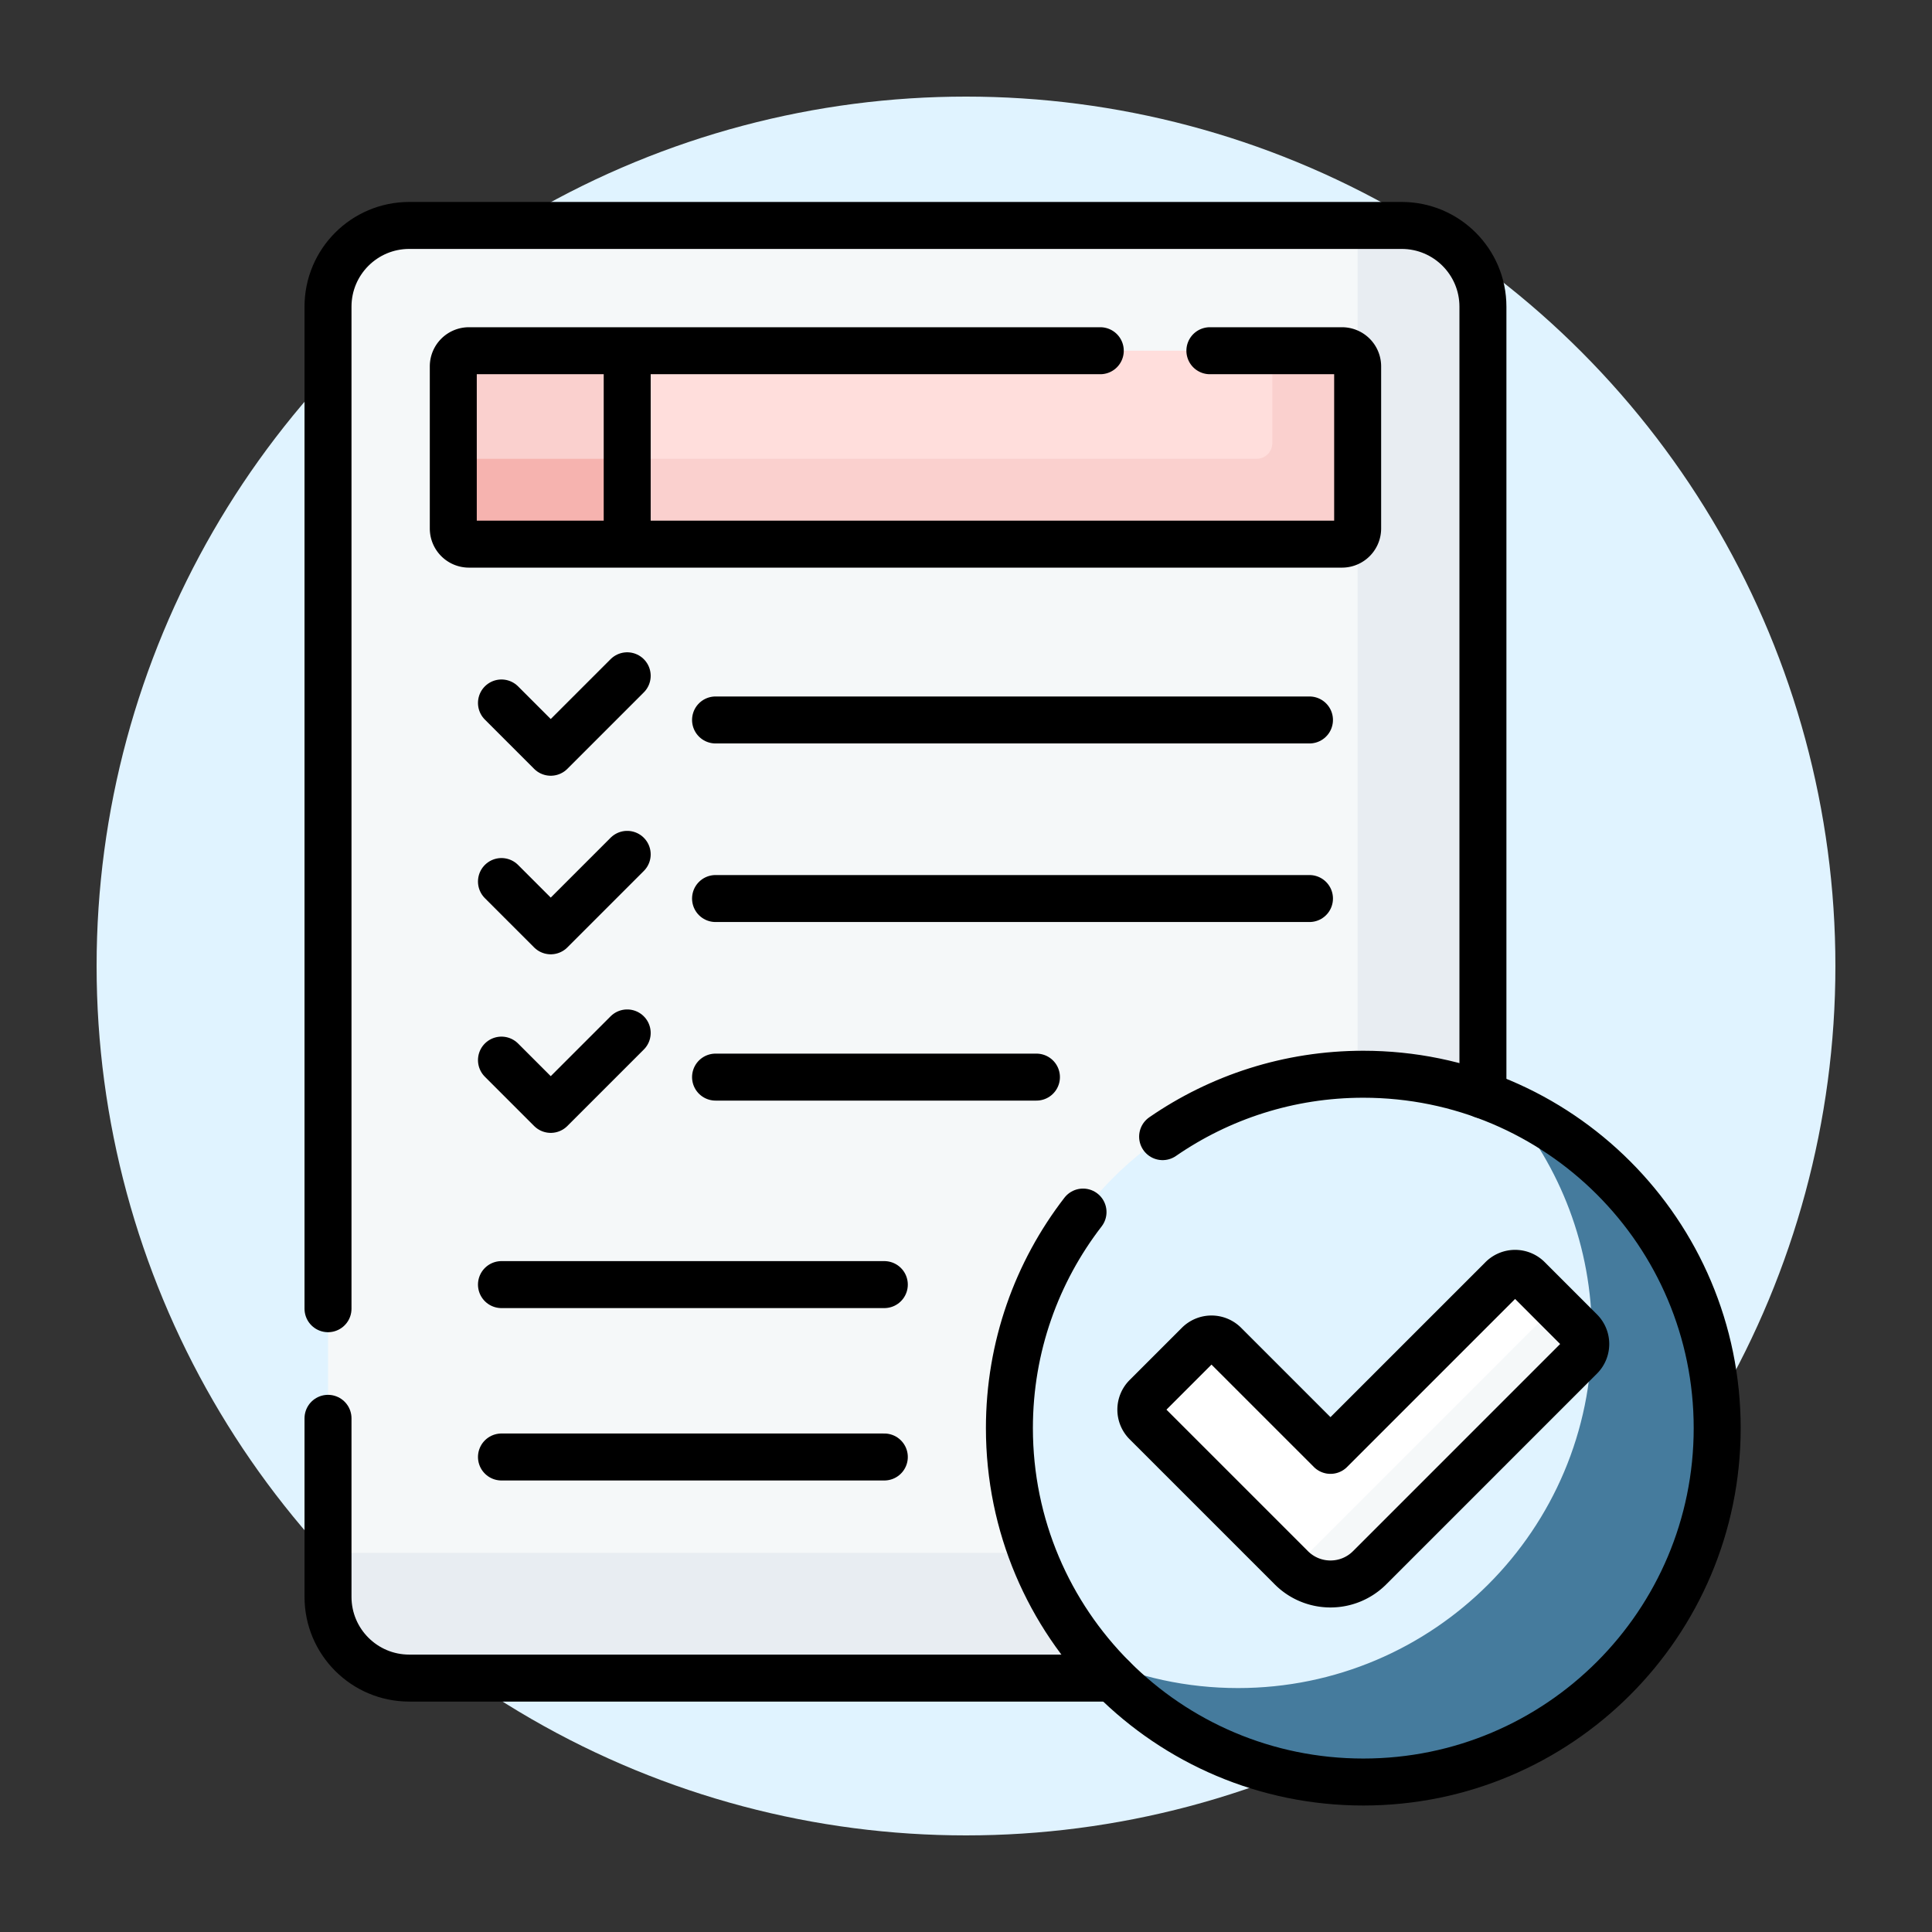<svg xmlns="http://www.w3.org/2000/svg" version="1.1" xmlns:xlink="http://www.w3.org/1999/xlink" width="512" height="512" x="0" y="0" viewBox="0 0 512 512" style="enable-background:new 0 0 512 512" xml:space="preserve" class=""><rect x="0" y="0" width="512" height="512" fill="#333333" stroke="none"/><circle r="256" cx="256" cy="256" fill="#e0f3ff" shape="circle" transform="matrix(0.9,0,0,0.9,25.6,25.6)"></circle><g transform="matrix(0.83,0,0,0.83,58.52,53.52)"><path d="M377.041 7.5H60.16c-14.324 0-25.936 11.612-25.936 25.936v411.942c0 14.324 11.612 25.936 25.936 25.936h316.881c14.324 0 25.936-11.612 25.936-25.936V33.436c0-14.324-11.612-25.936-25.936-25.936z" style="" fill="#f5f8f9" data-original="#f5f8f9" class=""></path><path d="M377.041 7.5h-14.064v397.878c0 14.324-11.612 25.936-25.936 25.936H34.224v14.064c0 14.324 11.612 25.936 25.936 25.936h316.881c14.324 0 25.936-11.612 25.936-25.936V33.436c0-14.324-11.612-25.936-25.936-25.936z" style="" fill="#e8edf2" data-original="#e8edf2" class=""></path><circle cx="364.781" cy="391.506" r="112.994" style="" fill="#e0f3ff" data-original="#0593fc" class="" opacity="1"></circle><path d="M410.852 288.304c16.787 19.719 26.924 45.275 26.924 73.201 0 62.405-50.589 112.994-112.994 112.994-16.41 0-32-3.502-46.07-9.793 20.726 24.346 51.592 39.793 86.07 39.793 62.405 0 112.994-50.589 112.994-112.994 0-45.995-27.485-85.567-66.924-103.201z" style="" fill="#457b9d" data-original="#0182fc" class="" opacity="1"></path><path d="M354.302 441.264a17.613 17.613 0 0 1-12.495-5.176l-46.333-46.333a5.87 5.87 0 0 1 0-8.301l16.689-16.689a5.87 5.87 0 0 1 8.301 0l33.838 33.838 54.797-54.797a5.87 5.87 0 0 1 8.301 0l16.689 16.689a5.87 5.87 0 0 1 0 8.301l-67.292 67.293a17.618 17.618 0 0 1-12.495 5.175z" style="" fill="#ffffff" data-original="#ffffff" class=""></path><path d="m426.147 352.553-83.917 83.918a17.606 17.606 0 0 0 12.072 4.793c4.522 0 9.045-1.725 12.495-5.176l67.292-67.292a5.87 5.87 0 0 0 0-8.301l-7.942-7.942z" style="" fill="#f5f8f9" data-original="#f5f8f9" class=""></path><path d="M74.225 104.257V52.5a5 5 0 0 1 5-5h278.753a5 5 0 0 1 5 5v51.757a5 5 0 0 1-5 5H79.225a5 5 0 0 1-5-5z" style="" fill="#ffdedc" data-original="#5de1c4" class="" opacity="1"></path><path d="M357.978 47.5h-22.254v29.503a5 5 0 0 1-5 5H74.225v22.254a5 5 0 0 0 5 5h278.753a5 5 0 0 0 5-5V52.5a5 5 0 0 0-5-5z" style="" fill="#fad0ce" data-original="#0ed2b3" class="" opacity="1"></path><path d="M74.225 104.257V52.5a5 5 0 0 1 5-5h50.527v61.757H79.225a5 5 0 0 1-5-5z" style="" fill="#fad0ce" data-original="#0ed2b3" class="" opacity="1"></path><path d="M74.225 82.003v22.254a5 5 0 0 0 5 5h50.527V82.003H74.225z" style="" fill="#f6b3af" data-original="#0ab69f" class="" opacity="1"></path><path d="M89.608 345.677h122.24M89.608 400.72h122.24M89.608 159.97l15.732 15.732 24.412-24.412M157.961 165.395h189.633M89.608 216.986l15.732 15.732 24.412-24.412M157.961 222.411h189.633M89.608 274.002l15.732 15.732 24.412-24.412M157.961 279.427h102.457M275.292 322.52c-14.734 19.085-23.505 43.009-23.505 68.986 0 62.405 50.589 112.994 112.994 112.994s112.994-50.589 112.994-112.994-50.589-112.994-112.994-112.994c-23.794 0-45.866 7.361-64.075 19.921" style="stroke-width:15;stroke-linecap:round;stroke-linejoin:round;stroke-miterlimit:10;" fill="none" stroke="#000000" stroke-width="15" stroke-linecap="round" stroke-linejoin="round" stroke-miterlimit="10" data-original="#000000" class=""></path><path d="M354.302 441.264a17.613 17.613 0 0 1-12.495-5.176l-46.333-46.333a5.87 5.87 0 0 1 0-8.301l16.689-16.689a5.87 5.87 0 0 1 8.301 0l33.838 33.838 54.797-54.797a5.87 5.87 0 0 1 8.301 0l16.689 16.689a5.87 5.87 0 0 1 0 8.301l-67.292 67.293a17.618 17.618 0 0 1-12.495 5.175zM129.752 47.5v61.757" style="stroke-width:15;stroke-linejoin:round;stroke-miterlimit:10;" fill="none" stroke="#000000" stroke-width="15" stroke-linejoin="round" stroke-miterlimit="10" data-original="#000000" class=""></path><path d="M402.977 285.137V33.436c0-14.324-11.612-25.936-25.936-25.936H60.16c-14.324 0-25.936 11.612-25.936 25.936v319.939M34.224 388.375v57.003c0 14.324 11.612 25.936 25.936 25.936h224.634" style="stroke-width:15;stroke-linecap:round;stroke-linejoin:round;stroke-miterlimit:10;" fill="none" stroke="#000000" stroke-width="15" stroke-linecap="round" stroke-linejoin="round" stroke-miterlimit="10" data-original="#000000" class=""></path><path d="M280.799 47.5H79.225a5 5 0 0 0-5 5v51.757a5 5 0 0 0 5 5h278.753a5 5 0 0 0 5-5V52.5a5 5 0 0 0-5-5H315.8" style="stroke-width:15;stroke-linecap:round;stroke-linejoin:round;stroke-miterlimit:10;" fill="none" stroke="#000000" stroke-width="15" stroke-linecap="round" stroke-linejoin="round" stroke-miterlimit="10" data-original="#000000" class=""></path></g></svg>